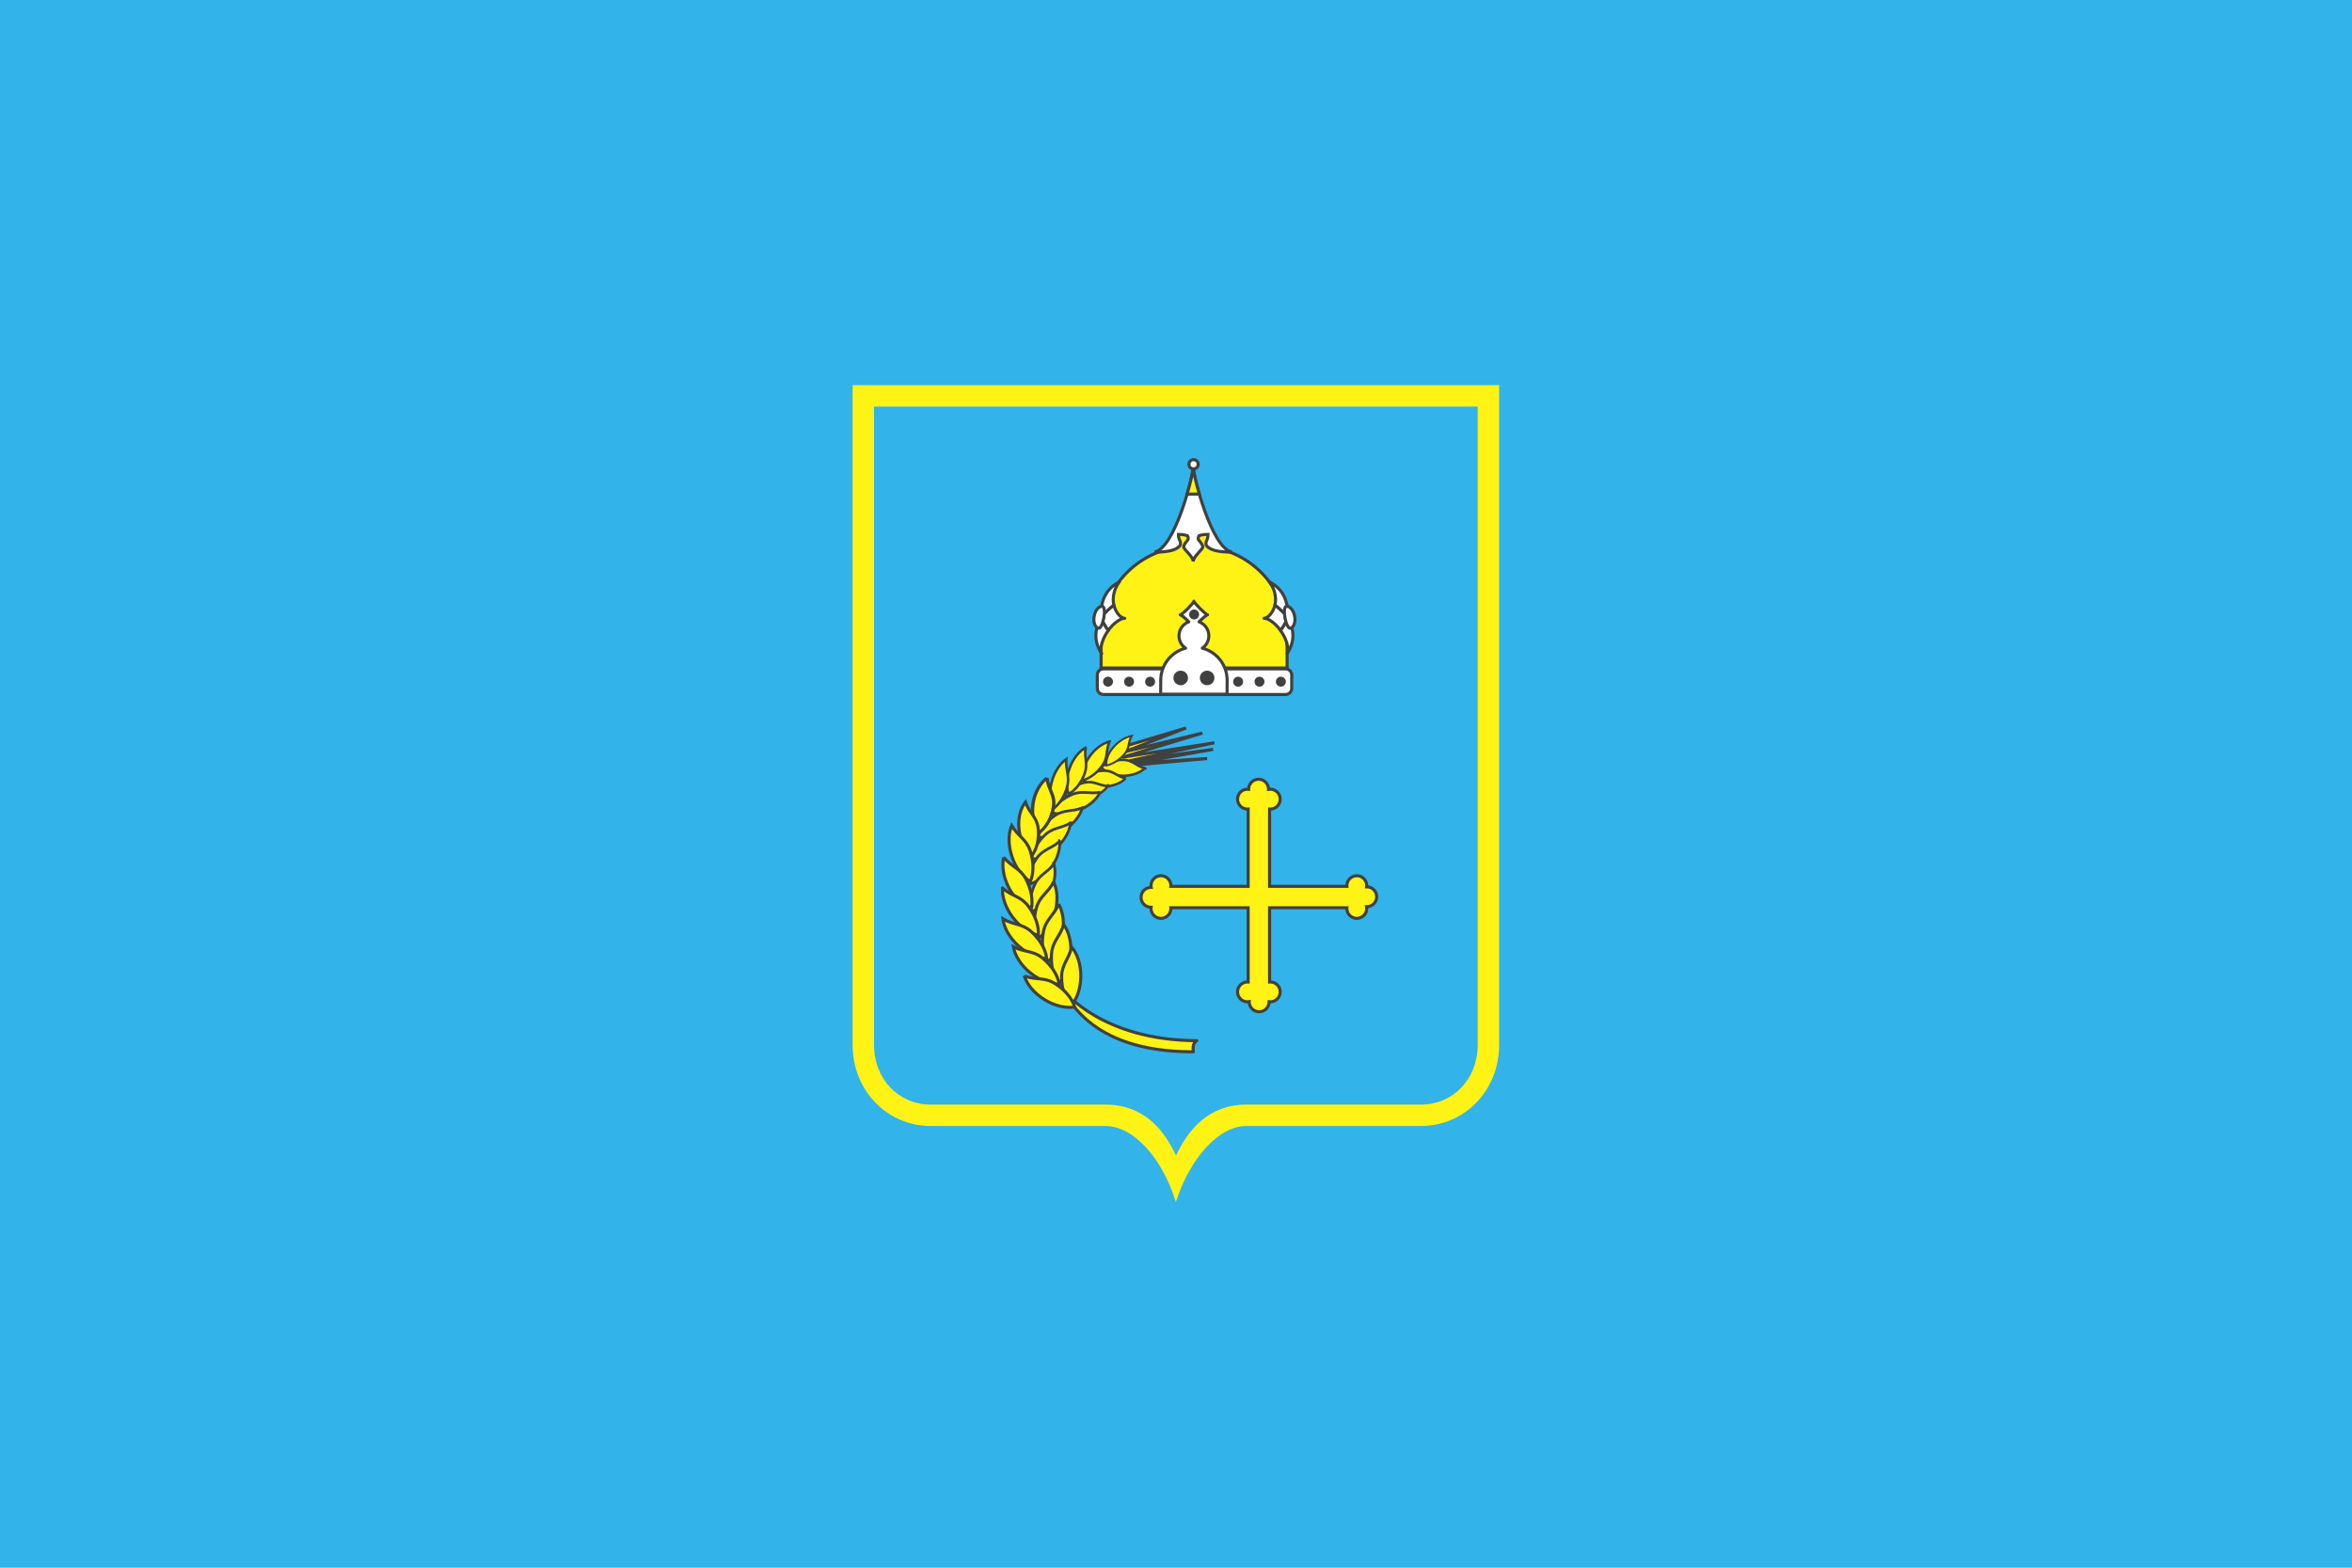 <?xml version="1.0" encoding="UTF-8" standalone="no"?>
<!-- Generator: Adobe Illustrator 15.0.0, SVG Export Plug-In . SVG Version: 6.00 Build 0)  -->
<svg id="svg2" xmlns:rdf="http://www.w3.org/1999/02/22-rdf-syntax-ns#" xmlns="http://www.w3.org/2000/svg" xml:space="preserve" height="400" width="600" version="1.1" y="0px" x="0px" xmlns:cc="http://creativecommons.org/ns#" xmlns:xlink="http://www.w3.org/1999/xlink" viewBox="0 0 600 400" xmlns:dc="http://purl.org/dc/elements/1.1/">
<rect id="rect3597" height="400" width="600" y="0" x="0" fill="#32b3ea"/><symbol id="Dot" transform="translate(216.58,-200.329)" viewBox="-1.625 -1.625 3.25 3.25">
	<path id="path5" fill="#404040" d="M1.625,0c0-0.897-0.728-1.625-1.625-1.625s-1.625,0.728-1.625,1.625,0.728,1.625,1.625,1.625,1.625-0.728,1.625-1.625z"/>
</symbol>
<symbol id="flower" stroke-linejoin="round" transform="translate(216.58,-200.329)" viewBox="-5.213 -12.238 11.086 24.477" stroke="#404040" fill="#FFF">
	<path id="path8" d="m0.699-4.193c-1.693,2.446-4.117,4.076-5.412,4.008,1.303,0.039,2.966,1.838,3.558,4.378,1.26-1.009,2.87-2.454,4.307-4.054-0.711-1.688-1.658-3.24-2.453-4.332z"/>
	<path id="path10" d="M2.842-11.738c0.716,1.941-0.403,5.135-2.143,7.545,0.795,1.093,1.742,2.645,2.452,4.332,1.956-4.199,2.309-7.698-0.309-11.877z"/>
	<path id="path12" d="m-2.987,11.738c4.221-2.213,6.139-5.775,6.139-11.6-1.437,1.6-3.047,3.045-4.307,4.054,0.65,2.505-0.287,5.699-1.832,7.546z"/>
	<path id="path14" d="M2.515,3.699c-0.58-0.107-0.754-1.791-0.39-3.762s1.129-3.482,1.708-3.375c1.158,0.214,1.802,1.985,1.439,3.955-0.365,1.973-1.599,3.396-2.757,3.182z"/>
</symbol>
<symbol id="grain" transform="translate(216.58,-200.329)" viewBox="-8.944 -5.785 17.889 11.569">
	<path id="path17" fill="#fff215" d="m-8.165,4.965c0.856-2.747,3.204-5.641,6.593-7.724,3.389-2.082,7.03-2.868,9.869-2.391-0.856,2.749-3.203,5.642-6.593,7.725-3.388,2.082-6.101,1.003-9.869,2.39z" stroke="#404040"/>
</symbol>
<g id="g4621" transform="matrix(0.781,0,0,0.781,216.469,97.424)"><symbol id="Dot-8" viewBox="-1.625 -1.625 3.25 3.25">
	<path id="path4497" fill="#404040" d="M1.625,0c0-0.897-0.728-1.625-1.625-1.625s-1.625,0.728-1.625,1.625,0.728,1.625,1.625,1.625,1.625-0.728,1.625-1.625z"/>
</symbol><symbol id="flower-2" stroke-linejoin="round" stroke="#404040" fill="#FFF" viewBox="-5.213 -12.238 11.086 24.477">
	<path id="path4500" d="m0.699-4.193c-1.693,2.446-4.117,4.076-5.412,4.008,1.303,0.039,2.966,1.838,3.558,4.378,1.26-1.009,2.87-2.454,4.307-4.054-0.711-1.688-1.658-3.24-2.453-4.332z"/>
	<path id="path4502" d="M2.842-11.738c0.716,1.941-0.403,5.135-2.143,7.545,0.795,1.093,1.742,2.645,2.452,4.332,1.956-4.199,2.309-7.698-0.309-11.877z"/>
	<path id="path4504" d="m-2.987,11.738c4.221-2.213,6.139-5.775,6.139-11.6-1.437,1.6-3.047,3.045-4.307,4.054,0.65,2.505-0.287,5.699-1.832,7.546z"/>
	<path id="path4506" d="M2.515,3.699c-0.58-0.107-0.754-1.791-0.39-3.762s1.129-3.482,1.708-3.375c1.158,0.214,1.802,1.985,1.439,3.955-0.365,1.973-1.599,3.396-2.757,3.182z"/>
</symbol><symbol id="grain-4" viewBox="-8.944 -5.785 17.889 11.569">
	<path id="path4509" fill="#fff215" stroke="#404040" d="m-8.165,4.965c0.856-2.747,3.204-5.641,6.593-7.724,3.389-2.082,7.03-2.868,9.869-2.391-0.856,2.749-3.203,5.642-6.593,7.725-3.388,2.082-6.101,1.003-9.869,2.39z"/>
</symbol><g id="Layer_5">
	<path id="path4512" fill="#fff215" d="M106.9,267.97c-4.34-14.2-13.742-24.84-22.99-24.84h-57c-14.35,0-25.59-11.641-25.59-26.5v-215.54h211.18v215.54c0,14.859-11.24,26.5-25.59,26.5h-57c-9.086,0-18.492,10.654-23.005,24.872v-0.034z"/>
	<path id="path4514" fill="#32b3ea" d="m8.32,8.088v208.54c0,11.117,7.992,19.5,18.59,19.5h57c12.353,0,19.046,8.026,23.043,16.638,4.069-8.608,10.785-16.638,22.957-16.638h57c10.598,0,18.59-8.383,18.59-19.5v-208.54h-197.18z"/>
</g><g id="Layer_2">
	<path id="path4517" fill="#fff215" stroke="#404040" d="m120.42,54.414-4.585-8.497h-7.25l-3.509,8.556c-12.928,2.925-22.58,14.47-22.58,28.277v10.75h60.75v-10.75c0-13.898-9.779-25.507-22.831-28.336z"/>
	<path id="path4519" fill="#FFF" stroke="#404040" d="m144.75,100.15c0,1.104-0.896,2-2,2h-59.5c-1.104,0-2-0.896-2-2v-4.375c0-1.104,0.896-2,2-2h59.5c1.104,0,2,0.896,2,2v4.375z"/>
	<path id="path4521" stroke-linejoin="round" d="m115.53,87.011c1.297-0.876,2.149-2.36,2.149-4.042,0-2.106-1.343-3.883-3.213-4.565,1.131-1.145,2.479-2.279,2.802-2.279-0.55,0-4.464-3.938-4.464-4.464,0,0.589-3.867,4.464-4.464,4.464,0.332,0,1.678,1.134,2.806,2.277-1.872,0.681-3.217,2.459-3.217,4.566,0,1.687,0.857,3.173,2.16,4.048-4.665,1.213-8.113,5.439-8.113,10.483l-0.031,4.563h21.688l0.031-4.563c0-5.05-3.459-9.283-8.134-10.488z" stroke="#404040" stroke-linecap="round" fill="#FFF"/>
		<use id="use4523" xlink:href="#Dot-8" transform="matrix(1,0,0,-1,84.75,97.964)" height="3.25" width="3.25" y="-1.625" x="-1.625"/>
		<use id="use4525" xlink:href="#Dot-8" transform="matrix(1,0,0,-1,91.625,97.964)" height="3.25" width="3.25" y="-1.625" x="-1.625"/>
		<use id="use4527" xlink:href="#Dot-8" transform="matrix(1,0,0,-1,98.5,97.964)" height="3.25" width="3.25" y="-1.625" x="-1.625"/>
		<use id="use4529" xlink:href="#Dot-8" transform="matrix(1,0,0,-1,127.25,97.964)" height="3.25" width="3.25" y="-1.625" x="-1.625"/>
		<use id="use4531" xlink:href="#Dot-8" transform="matrix(1,0,0,-1,134.23,97.964)" height="3.25" width="3.25" y="-1.625" x="-1.625"/>
		<use id="use4533" xlink:href="#Dot-8" transform="matrix(1,0,0,-1,141.209,97.964)" height="3.25" width="3.25" y="-1.625" x="-1.625"/>
		<use id="use4535" xlink:href="#Dot-8" transform="matrix(1,0,0,-1,112.875,76)" height="3.25" width="3.25" y="-1.625" x="-1.625"/>
		<use id="use4537" xlink:href="#Dot-8" transform="matrix(1.465,0,0,-1.465,108.494,96.744)" height="3.25" width="3.25" y="-1.625" x="-1.625"/>
		<use id="use4539" xlink:href="#Dot-8" transform="matrix(1.465,0,0,-1.465,117.119,96.744)" height="3.25" width="3.25" y="-1.625" x="-1.625"/>
		<use id="use4541" xlink:href="#flower-2" transform="matrix(1,0,0,-1,140.428,77.074)" height="24.477" width="11.086" y="-12.238" x="-5.213"/>
		<use id="use4543" xlink:href="#flower-2" transform="matrix(-1,0,0,-1,85.501,77.074)" height="24.477" width="11.086" y="-12.238" x="-5.213"/>
	<g id="g4545">
		<path id="path4547" fill="#FFF" stroke="#404040" d="m112.58,27.833c0,2.917-6,26.5-12.583,27.75,0,0,6.499,0.416,8.333-2.167,0.386-1.635-0.583-1.448-0.583-3.583,1.656,0,2.917,0.417,2.917,0.417s0.552,0.938,0.146,1.406-1.344,1.531-1.344,2.313,3.114,3.125,3.114,4.75c0-1.625,3.114-3.969,3.114-4.75s-0.938-1.844-1.344-2.313,0.146-1.406,0.146-1.406,1.261-0.417,2.917-0.417c0,2.135-0.969,1.948-0.583,3.583,1.834,2.583,8.333,2.167,8.333,2.167-6.583-1.25-12.583-24.833-12.583-27.75z"/>
		<g id="g4549">
			<path id="path4551" fill="#fff215" stroke="#404040" d="m112.58,27.833c0,1.024-0.741,4.597-1.985,8.854h3.971c-1.245-4.256-1.986-7.83-1.986-8.854z"/>
		</g>
		<circle id="circle4553" d="m 114.188,26.938 c 0,0.828 -0.672,1.5 -1.5,1.5 -0.828,0 -1.5,-0.672 -1.5,-1.5 0,-0.828 0.672,-1.5 1.5,-1.5 0.828,0 1.5,0.672 1.5,1.5 z" stroke="#404040" cy="26.938" cx="112.69" r="1.5" fill="#fcfcfc"/>
	</g>
</g><g id="Layer_3">
	<path id="path4556" fill="#fff215" stroke="#404040" d="m162.78,171.82c-0.006,0.073-0.022,0.144-0.022,0.219,0,1.795,1.455,3.25,3.25,3.25s3.25-1.455,3.25-3.25c0-0.194-0.024-0.383-0.057-0.568,0.02,0,0.037,0.006,0.057,0.006,1.795,0,3.25-1.455,3.25-3.25s-1.455-3.25-3.25-3.25c-0.013,0-0.025,0.004-0.038,0.004,0.015-0.126,0.038-0.249,0.038-0.379,0-1.795-1.455-3.25-3.25-3.25s-3.25,1.455-3.25,3.25c0,0.075,0.017,0.146,0.022,0.219h-25.257v-25.257c0.073,0.006,0.144,0.022,0.219,0.022,1.795,0,3.25-1.455,3.25-3.25s-1.455-3.25-3.25-3.25c-0.194,0-0.383,0.024-0.568,0.057,0-0.02,0.006-0.037,0.006-0.057,0-1.795-1.455-3.25-3.25-3.25s-3.25,1.455-3.25,3.25c0,0.013,0.004,0.025,0.004,0.038-0.126-0.015-0.249-0.038-0.379-0.038-1.795,0-3.25,1.455-3.25,3.25s1.455,3.25,3.25,3.25c0.075,0,0.146-0.017,0.219-0.022v25.257h-25.257c0.006-0.073,0.022-0.144,0.022-0.219,0-1.795-1.455-3.25-3.25-3.25s-3.25,1.455-3.25,3.25c0,0.194,0.024,0.383,0.057,0.568-0.02,0-0.037-0.006-0.057-0.006-1.795,0-3.25,1.455-3.25,3.25s1.455,3.25,3.25,3.25c0.013,0,0.025-0.004,0.038-0.004-0.015,0.126-0.038,0.249-0.038,0.379,0,1.795,1.455,3.25,3.25,3.25s3.25-1.455,3.25-3.25c0-0.075-0.017-0.146-0.022-0.219h25.257v24.257c-0.073-0.006-0.144-0.022-0.219-0.022-1.795,0-3.25,1.455-3.25,3.25s1.455,3.25,3.25,3.25c0.194,0,0.383-0.024,0.568-0.057,0,0.02-0.006,0.037-0.006,0.057,0,1.795,1.455,3.25,3.25,3.25s3.25-1.455,3.25-3.25c0-0.013-0.004-0.025-0.004-0.038,0.126,0.015,0.249,0.038,0.379,0.038,1.795,0,3.25-1.455,3.25-3.25s-1.455-3.25-3.25-3.25c-0.075,0-0.146,0.017-0.219,0.022v-24.257h25.257z"/>
</g><g id="Layer_4">
	<path id="path4559" stroke-linejoin="round" d="m70.15,198.75c10.1,19.25,33.35,20.125,42.475,20.125-0.25-1.625,0-3,1.125-3.625-31.25-0.125-43.6-16.5-43.6-16.5z" stroke="#404040" fill="#fff215"/>
	<polygon id="polygon4561" points="87.917,119.75,110.25,113.08,90,120.92,115.58,114.75,89.417,122.67,119.5,117.92,91.625,123.83,119.08,120.08,93.25,124.58,117.12,123.08,91.625,125.33,80.917,127.58" stroke="#404040" fill="#fff215"/>
	<g id="g4563">
			<use id="use4565" xlink:href="#grain-4" transform="matrix(-0.595,-0.449,0.445,-0.699,89.736,126.076)" height="11.569" width="17.889" y="-5.785" x="-8.944"/>
			<use id="use4567" xlink:href="#grain-4" transform="matrix(-0.611,-0.428,0.42,-0.714,83.47,129.599)" height="11.569" width="17.889" y="-5.785" x="-8.944"/>
			<use id="use4569" xlink:href="#grain-4" transform="matrix(-0.68,-0.307,0.28,-0.78,77.798,133.41)" height="11.569" width="17.889" y="-5.785" x="-8.944"/>
			<use id="use4571" xlink:href="#grain-4" transform="matrix(-0.887,-0.144,0.144,-0.887,74.276,137.3)" height="11.569" width="17.889" y="-5.785" x="-8.944"/>
			<use id="use4573" xlink:href="#grain-4" transform="matrix(-0.898,0.03,-0.03,-0.898,69.166,143.885)" height="11.569" width="17.889" y="-5.785" x="-8.944"/>
			<use id="use4575" xlink:href="#grain-4" transform="matrix(-0.88,0.18,-0.18,-0.88,66.21,149.925)" height="11.569" width="17.889" y="-5.785" x="-8.944"/>
			<use id="use4577" xlink:href="#grain-4" transform="matrix(-0.829,0.346,-0.346,-0.829,63.882,157.042)" height="11.569" width="17.889" y="-5.785" x="-8.944"/>
			<use id="use4579" xlink:href="#grain-4" transform="matrix(-0.751,0.492,-0.492,-0.751,63.399,165.25)" height="11.569" width="17.889" y="-5.785" x="-8.944"/>
			<use id="use4581" xlink:href="#grain-4" transform="matrix(-0.734,0.679,-0.679,-0.734,64.372,172.56)" height="11.569" width="17.889" y="-5.785" x="-8.944"/>
			<use id="use4583" xlink:href="#grain-4" transform="matrix(-0.679,0.735,-0.735,-0.679,66.73,180.006)" height="11.569" width="17.889" y="-5.785" x="-8.944"/>
			<use id="use4585" xlink:href="#grain-4" transform="matrix(-0.595,0.804,-0.804,-0.595,69.405,186.832)" height="11.569" width="17.889" y="-5.785" x="-8.944"/>
			<use id="use4587" xlink:href="#grain-4" transform="matrix(-0.535,0.845,-0.845,-0.535,72.689,194.191)" height="11.569" width="17.889" y="-5.785" x="-8.944"/>
	</g>
	<g id="g4589">
			<use id="use4591" xlink:href="#grain-4" transform="matrix(-0.053,0.607,0.732,0.027,88.382,120.464)" height="11.569" width="17.889" y="-5.785" x="-8.944"/>
			<use id="use4593" xlink:href="#grain-4" transform="matrix(-0.023,0.784,0.833,0.021,80.903,123.808)" height="11.569" width="17.889" y="-5.785" x="-8.944"/>
			<use id="use4595" xlink:href="#grain-4" transform="matrix(0.167,0.817,0.818,-0.167,74.724,127.022)" height="11.569" width="17.889" y="-5.785" x="-8.944"/>
			<use id="use4597" xlink:href="#grain-4" transform="matrix(0.229,0.843,0.807,-0.239,68.962,131.362)" height="11.569" width="17.889" y="-5.785" x="-8.944"/>
			<use id="use4599" xlink:href="#grain-4" transform="matrix(0.458,0.832,0.983,-0.404,63.659,138.201)" height="11.569" width="17.889" y="-5.785" x="-8.944"/>
			<use id="use4601" xlink:href="#grain-4" transform="matrix(0.613,0.72,0.79,-0.558,58.837,145.951)" height="11.569" width="17.889" y="-5.785" x="-8.944"/>
			<use id="use4603" xlink:href="#grain-4" transform="matrix(0.766,0.642,0.642,-0.766,56.343,154.001)" height="11.569" width="17.889" y="-5.785" x="-8.944"/>
			<use id="use4605" xlink:href="#grain-4" transform="matrix(0.859,0.512,0.512,-0.859,55.158,163.791)" height="11.569" width="17.889" y="-5.785" x="-8.944"/>
			<use id="use4607" xlink:href="#grain-4" transform="matrix(0.933,0.361,0.361,-0.933,56.124,172.988)" height="11.569" width="17.889" y="-5.785" x="-8.944"/>
			<use id="use4609" xlink:href="#grain-4" transform="matrix(0.983,0.184,0.184,-0.983,57.534,181.827)" height="11.569" width="17.889" y="-5.785" x="-8.944"/>
			<use id="use4611" xlink:href="#grain-4" transform="matrix(0.991,0.131,0.131,-0.991,61.274,190.551)" height="11.569" width="17.889" y="-5.785" x="-8.944"/>
			<use id="use4613" xlink:href="#grain-4" transform="matrix(1,0,0,-1,65.584,199.083)" height="11.569" width="17.889" y="-5.785" x="-8.944"/>
	</g>
</g></g></svg>
